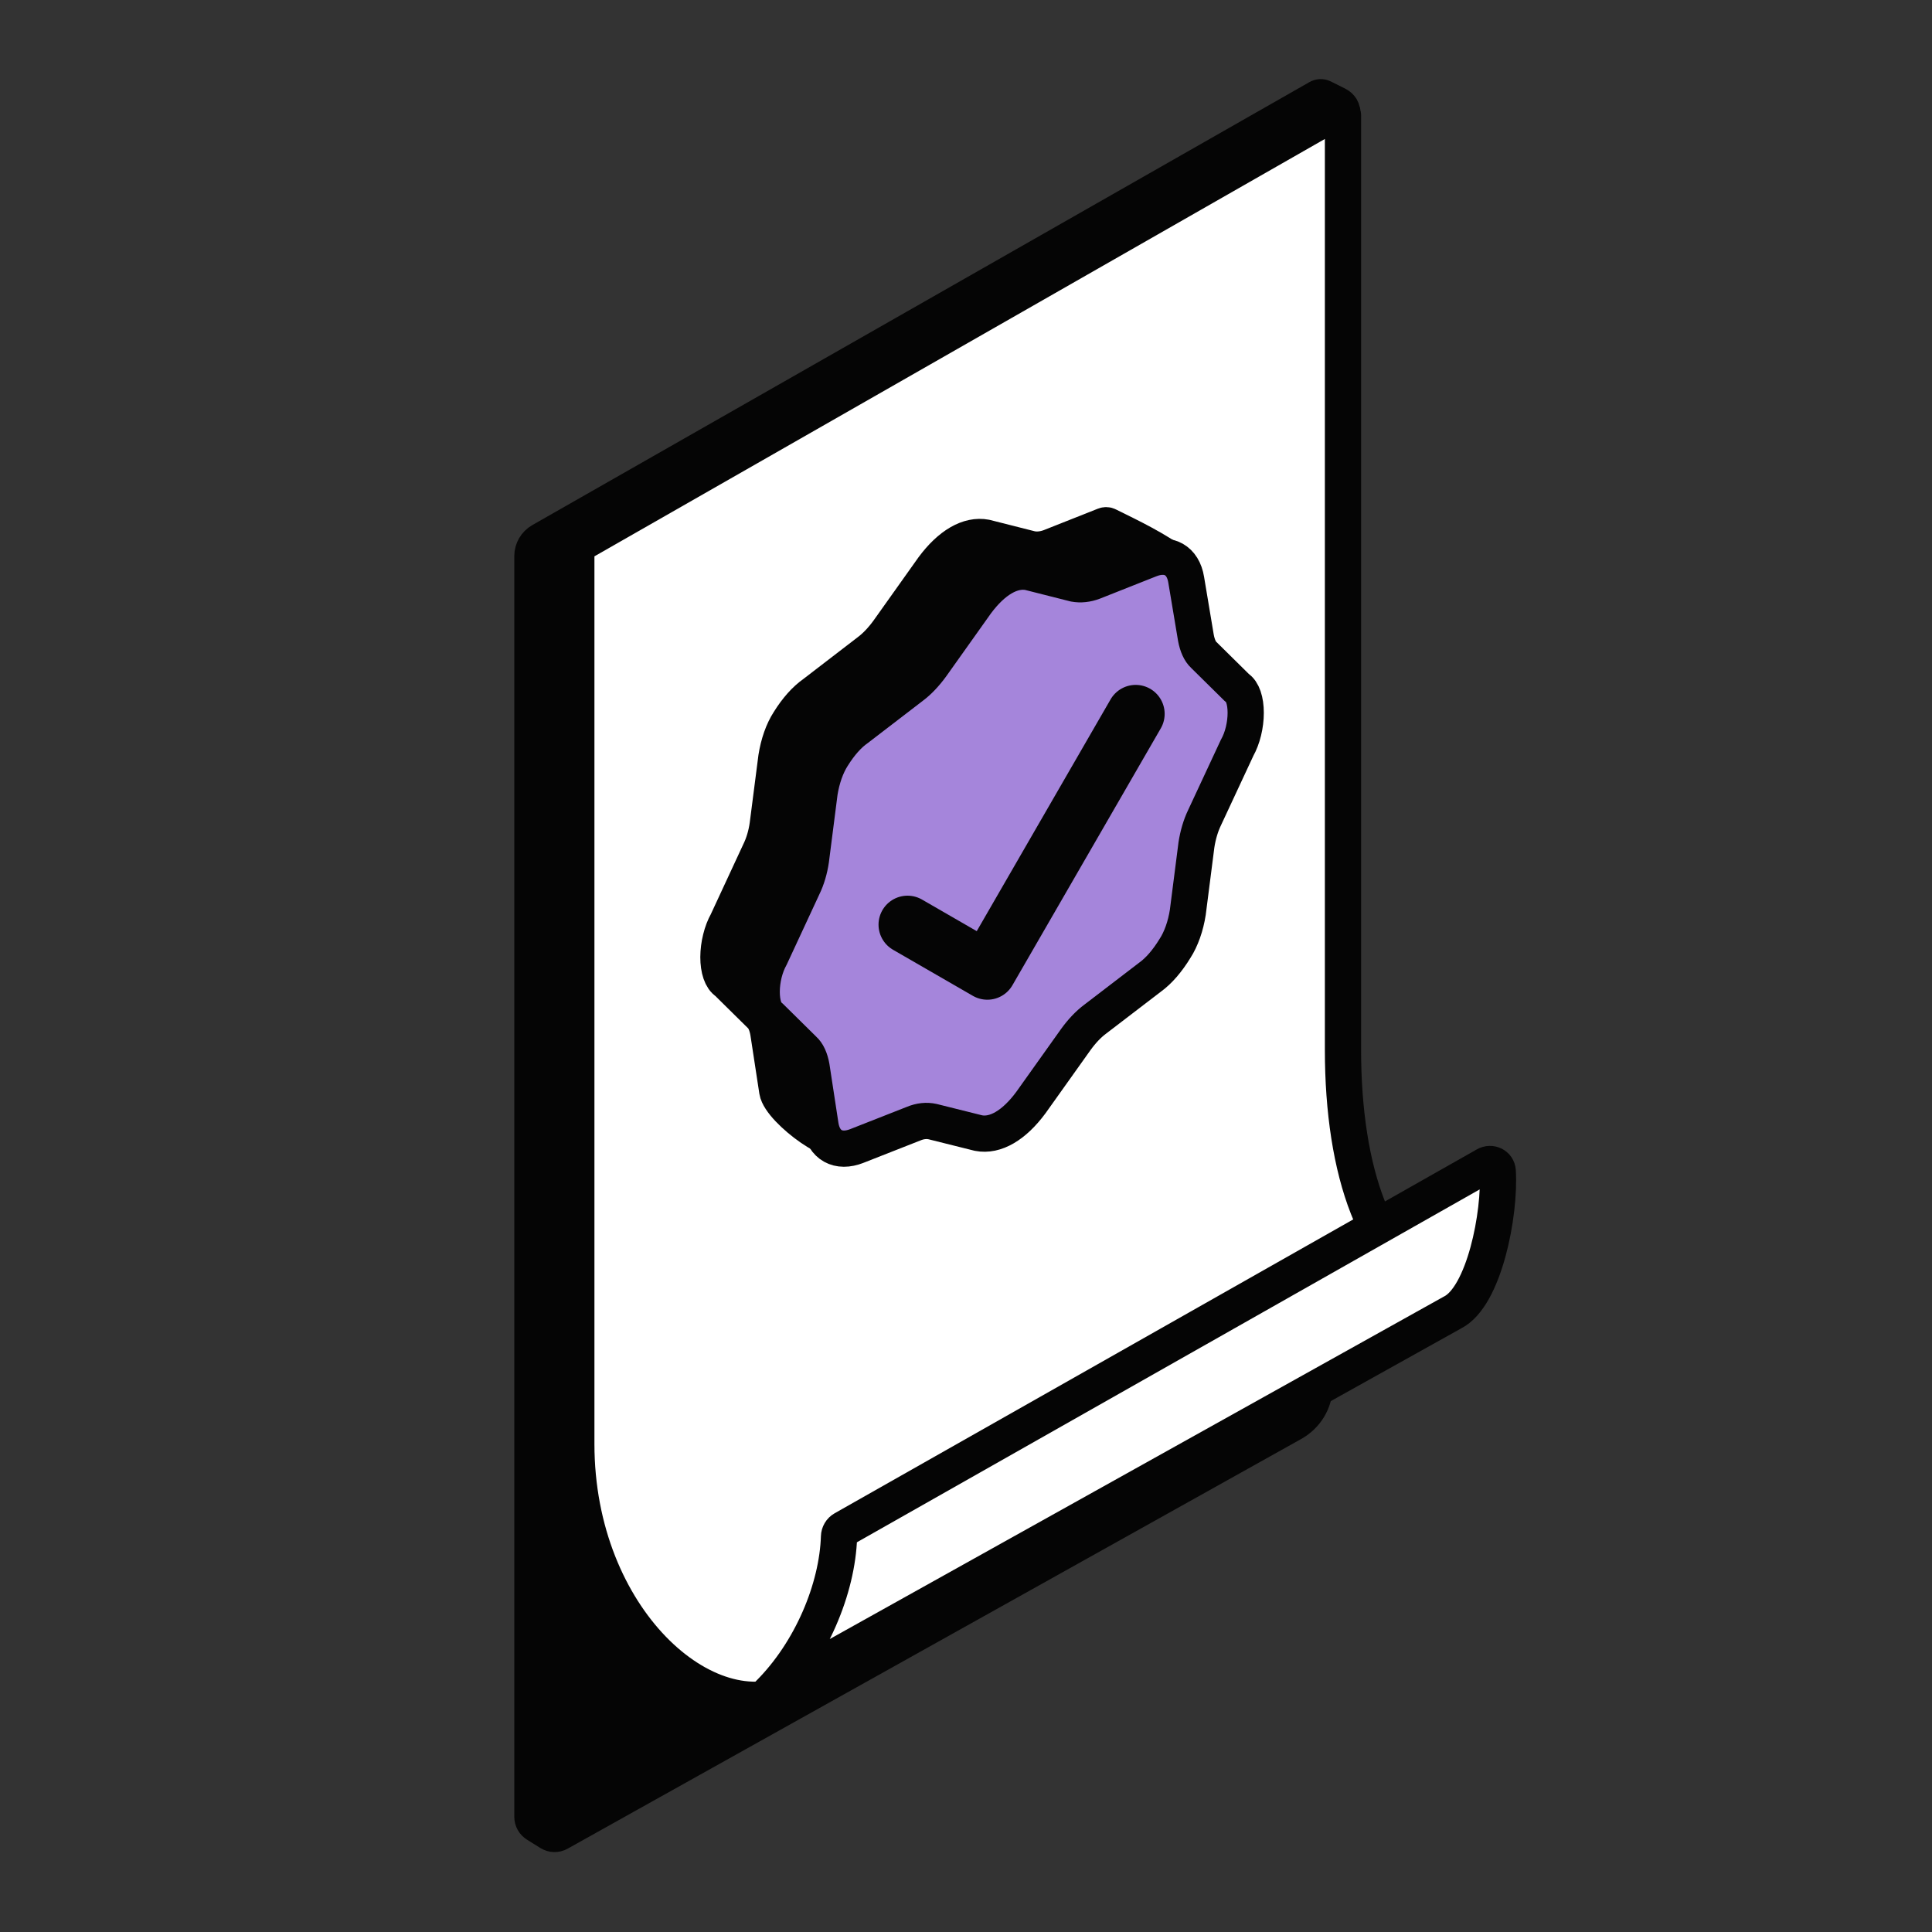 <svg width="40" height="40" viewBox="0 0 40 40" fill="none" xmlns="http://www.w3.org/2000/svg">
<rect x="0" y="0" width="40" height="40" fill="#333333" stroke="none"/>
<path d="M11.023 37.616V11.512C11.023 11.382 11.093 11.262 11.207 11.197L27.299 2.024C27.325 2.009 27.357 2.008 27.384 2.021L27.684 2.171C27.755 2.207 27.797 2.27 27.786 2.349C27.377 5.339 27.24 25.212 27.219 28.69C27.217 29.017 27.04 29.308 26.754 29.467L11.57 37.947C11.513 37.98 11.442 37.978 11.386 37.943L11.109 37.77C11.056 37.737 11.023 37.679 11.023 37.616Z" fill="#050505"/>
<path d="M11.023 37.616V11.512C11.023 11.382 11.093 11.262 11.207 11.197L27.299 2.024C27.325 2.009 27.357 2.008 27.384 2.021L27.684 2.171C27.755 2.207 27.797 2.27 27.786 2.349C27.377 5.339 27.24 25.212 27.219 28.69C27.217 29.017 27.04 29.308 26.754 29.467L11.57 37.947C11.513 37.98 11.442 37.978 11.386 37.943L11.109 37.77C11.056 37.737 11.023 37.679 11.023 37.616Z" stroke="#050505" stroke-width="0.75"/>
<path d="M27.67 2.308L11.977 11.275C11.949 11.291 11.932 11.32 11.932 11.353C11.932 11.579 11.932 12.576 11.932 14.929V29.895C11.932 33.524 14.652 35.907 16.467 34.999L29.943 27.174C30.103 27.081 30.039 26.788 29.864 26.728C28.491 26.252 27.805 24.257 27.805 21.732V5.859C27.805 3.499 27.805 2.674 27.805 2.386C27.805 2.316 27.73 2.274 27.67 2.308Z" fill="white" stroke="#050505" stroke-width="0.75"/>
<path d="M17.371 31.815C17.338 32.885 16.8 34.187 15.922 35.065L30.072 27.174C30.728 26.846 31.063 25.131 31.009 24.248C31.001 24.125 30.868 24.062 30.761 24.123L17.465 31.657C17.408 31.689 17.373 31.75 17.371 31.815Z" fill="white" stroke="#050505" stroke-width="0.75" stroke-linejoin="round"/>
<path d="M16.337 14.941C16.275 15.036 16.22 15.151 16.175 15.278C16.13 15.406 16.096 15.544 16.074 15.684L15.894 17.083C15.866 17.284 15.807 17.48 15.728 17.64L15.053 19.094C14.999 19.189 14.954 19.306 14.923 19.433C14.891 19.559 14.875 19.691 14.874 19.816C14.874 19.94 14.89 20.053 14.921 20.143C14.952 20.234 14.997 20.298 15.051 20.331L15.743 21.014C15.82 21.082 15.877 21.206 15.906 21.369L16.092 22.586C16.157 22.991 17.445 23.922 17.445 23.474L18.02 22.546C18.155 22.491 18.288 22.476 18.413 22.505L19.363 22.741C19.711 22.809 20.099 22.583 20.448 22.109L21.377 20.806C21.506 20.627 21.643 20.484 21.782 20.382L22.916 19.512C23.097 19.381 23.274 19.178 23.434 18.915C23.495 18.82 23.55 18.705 23.595 18.578C23.64 18.45 23.675 18.312 23.697 18.172L23.876 16.773C23.906 16.571 23.965 16.375 24.043 16.212L24.719 14.764C24.773 14.667 24.817 14.55 24.848 14.423C24.879 14.297 24.896 14.165 24.896 14.04C24.896 13.916 24.88 13.804 24.849 13.713C24.818 13.623 24.773 13.558 24.72 13.525L24.028 12.842C23.951 12.773 23.894 12.649 23.864 12.487L24.437 11.732C23.876 11.335 23.452 11.138 22.937 10.883C22.916 10.872 22.893 10.871 22.87 10.88L21.744 11.326C21.609 11.377 21.477 11.391 21.351 11.368L20.407 11.129C20.058 11.062 19.669 11.287 19.319 11.76L18.389 13.068C18.26 13.245 18.123 13.388 17.984 13.492L16.852 14.362C16.672 14.488 16.496 14.685 16.337 14.941Z" fill="#050505"/>
<path d="M16.337 14.941C16.275 15.036 16.22 15.151 16.175 15.278C16.13 15.406 16.096 15.544 16.074 15.684L15.894 17.083C15.866 17.284 15.807 17.48 15.728 17.64L15.053 19.094C14.999 19.189 14.954 19.306 14.923 19.433C14.891 19.559 14.875 19.691 14.874 19.816C14.874 19.94 14.89 20.053 14.921 20.143C14.952 20.234 14.997 20.298 15.051 20.331L15.743 21.014C15.82 21.082 15.877 21.206 15.906 21.369L16.092 22.586C16.157 22.991 17.445 23.922 17.445 23.474L18.02 22.546C18.155 22.491 18.288 22.476 18.413 22.505L19.363 22.741C19.711 22.809 20.099 22.583 20.448 22.109L21.377 20.806C21.506 20.627 21.643 20.484 21.782 20.382L22.916 19.512C23.097 19.381 23.274 19.178 23.434 18.915C23.495 18.82 23.55 18.705 23.595 18.578C23.64 18.45 23.675 18.312 23.697 18.172L23.876 16.773C23.906 16.571 23.965 16.375 24.043 16.212L24.719 14.764C24.773 14.667 24.817 14.55 24.848 14.423C24.879 14.297 24.896 14.165 24.896 14.04C24.896 13.916 24.88 13.804 24.849 13.713C24.818 13.623 24.773 13.558 24.72 13.525L24.028 12.842C23.951 12.773 23.894 12.649 23.864 12.487L24.437 11.732C23.876 11.335 23.452 11.138 22.937 10.883C22.916 10.872 22.893 10.871 22.87 10.88L21.744 11.326C21.609 11.377 21.477 11.391 21.351 11.368L20.407 11.129C20.058 11.062 19.669 11.287 19.319 11.76L18.389 13.068C18.26 13.245 18.123 13.388 17.984 13.492L16.852 14.362C16.672 14.488 16.496 14.685 16.337 14.941Z" stroke="#050505" stroke-width="0.75" stroke-linejoin="round"/>
<path d="M17.232 15.659C17.171 15.754 17.116 15.869 17.071 15.996C17.026 16.124 16.991 16.262 16.969 16.402L16.79 17.801C16.761 18.002 16.703 18.197 16.624 18.358L15.949 19.811C15.895 19.907 15.85 20.024 15.818 20.151C15.787 20.277 15.77 20.409 15.77 20.534C15.77 20.658 15.786 20.771 15.817 20.861C15.848 20.951 15.892 21.016 15.946 21.049L16.638 21.732C16.715 21.799 16.773 21.924 16.802 22.087L16.988 23.304C17.052 23.709 17.354 23.881 17.746 23.724L18.916 23.264C19.051 23.208 19.183 23.194 19.309 23.222L20.258 23.459C20.606 23.527 20.994 23.301 21.344 22.827L22.272 21.524C22.401 21.345 22.538 21.202 22.677 21.099L23.812 20.23C23.993 20.099 24.169 19.895 24.329 19.633C24.391 19.538 24.445 19.423 24.491 19.295C24.536 19.168 24.57 19.03 24.592 18.89L24.771 17.491C24.802 17.289 24.86 17.092 24.939 16.929L25.614 15.481C25.668 15.385 25.713 15.268 25.744 15.141C25.775 15.014 25.791 14.883 25.791 14.758C25.791 14.634 25.775 14.521 25.744 14.431C25.713 14.341 25.669 14.276 25.615 14.243L24.923 13.56C24.847 13.491 24.79 13.367 24.76 13.205L24.559 12.004C24.494 11.599 24.192 11.427 23.8 11.584L22.639 12.044C22.505 12.095 22.372 12.109 22.246 12.086L21.302 11.847C20.953 11.78 20.565 12.005 20.214 12.478L19.285 13.785C19.155 13.963 19.019 14.106 18.88 14.21L17.747 15.08C17.567 15.205 17.392 15.402 17.232 15.659Z" fill="#A585DB" stroke="#050505" stroke-width="0.75" stroke-linejoin="round"/>
<path d="M18.789 19.144L20.442 20.098L23.513 14.78" stroke="#050505" stroke-width="1.2" stroke-linecap="round" stroke-linejoin="round"/>
</svg>
